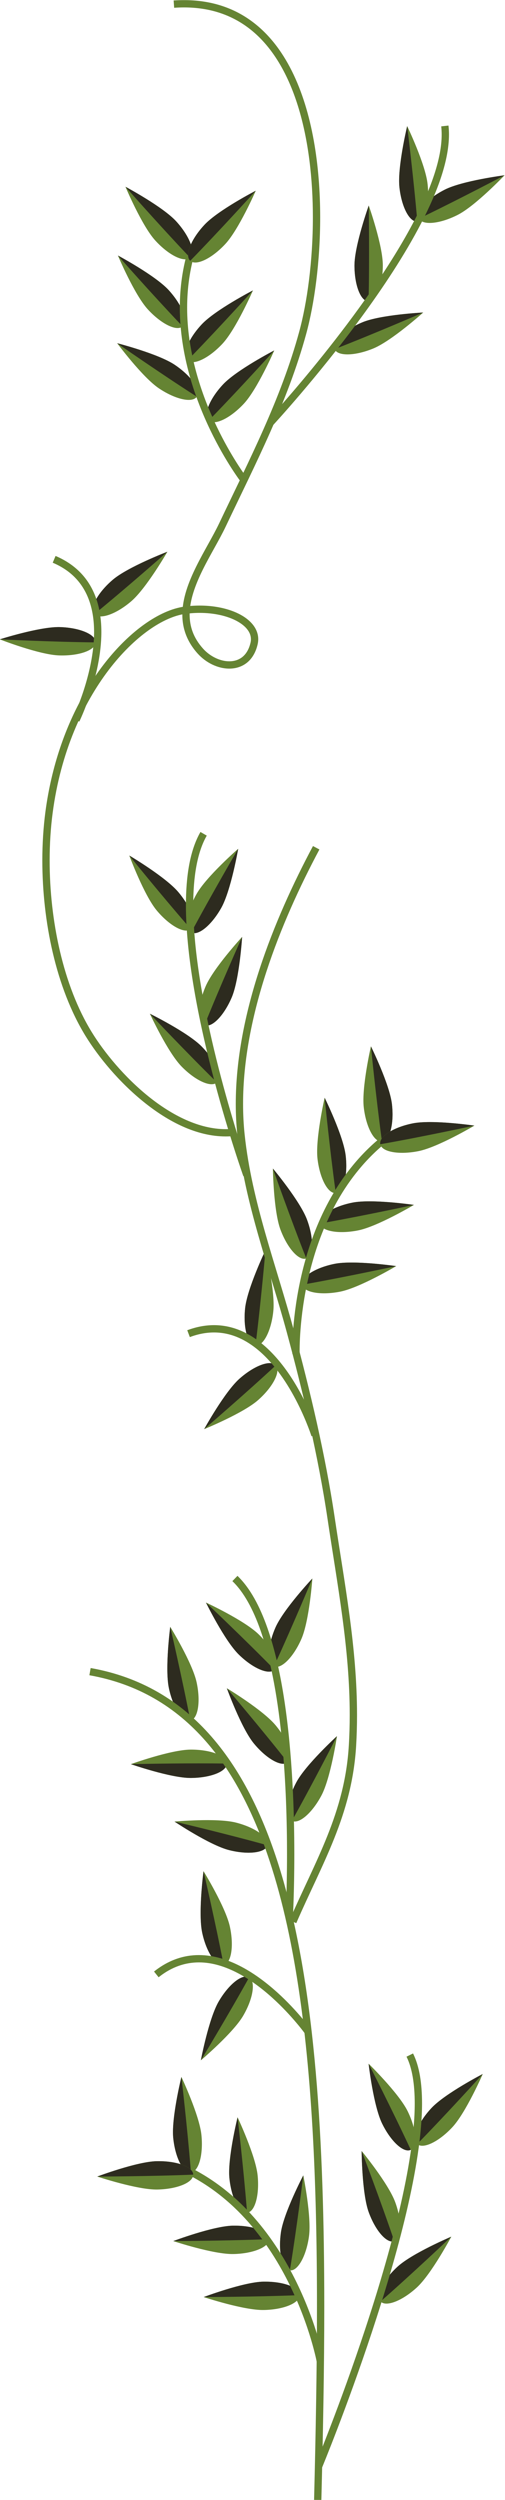 <?xml version="1.0" encoding="UTF-8" standalone="no"?><svg xmlns="http://www.w3.org/2000/svg" xmlns:xlink="http://www.w3.org/1999/xlink" fill="#000000" height="381.6" preserveAspectRatio="xMidYMid meet" version="1" viewBox="174.1 21.5 77.1 381.6" width="77.1" zoomAndPan="magnify"><g><g id="change1_1"><path d="M 200.09 269.824 C 200.09 269.824 199.25 276.234 199.891 279.215 C 200.523 282.188 201.988 284.395 203.16 284.145 C 204.328 283.895 204.762 281.277 204.121 278.305 C 203.48 275.328 200.09 269.824 200.09 269.824" fill="#658433"/></g><g id="change2_1"><path d="M 202.977 284.164 C 201.84 284.164 200.492 282.031 199.891 279.215 C 199.711 278.391 199.648 277.305 199.648 276.164 C 199.648 273.184 200.09 269.824 200.09 269.824 C 200.09 269.824 201.953 277.855 203.16 284.145 C 203.098 284.156 203.039 284.164 202.977 284.164" fill="#2d2b1f"/></g><g id="change1_2"><path d="M 194.082 290.789 C 194.082 290.789 200.188 292.918 203.23 292.898 C 206.27 292.883 208.73 291.898 208.727 290.703 C 208.719 289.508 206.246 288.555 203.203 288.57 C 200.16 288.59 194.082 290.789 194.082 290.789" fill="#658433"/></g><g id="change2_2"><path d="M 203.195 292.898 C 200.141 292.898 194.082 290.789 194.082 290.789 C 194.082 290.789 199.164 290.672 204.449 290.672 C 205.891 290.672 207.352 290.68 208.727 290.703 C 208.727 290.703 208.727 290.707 208.727 290.711 C 208.723 291.902 206.266 292.883 203.23 292.898 C 203.223 292.898 203.211 292.898 203.195 292.898" fill="#2d2b1f"/></g><g id="change1_3"><path d="M 200.742 299.555 C 200.742 299.555 206.105 303.152 209.059 303.906 C 212.008 304.656 214.637 304.324 214.93 303.172 C 215.227 302.012 213.074 300.461 210.129 299.711 C 207.18 298.961 200.742 299.555 200.742 299.555" fill="#658433"/></g><g id="change2_3"><path d="M 212.043 304.309 C 211.152 304.309 210.129 304.18 209.059 303.906 C 206.105 303.152 200.742 299.555 200.742 299.555 C 200.742 299.555 208.762 301.453 214.93 303.172 C 214.742 303.906 213.605 304.309 212.043 304.309" fill="#2d2b1f"/></g><g id="change1_4"><path d="M 187.746 277.219 C 195.098 278.527 200.898 282.012 205.531 287.309 C 212.477 295.258 216.738 307.344 219.238 322.184 C 221.742 337.027 222.492 354.609 222.492 373.535 C 222.492 383.109 222.301 393.027 222.051 403.109 L 223.164 403.137 C 223.414 393.051 223.609 383.125 223.609 373.535 C 223.605 348.262 222.281 325.34 217.188 307.996 C 214.641 299.328 211.148 292.047 206.371 286.574 C 201.602 281.105 195.535 277.465 187.941 276.117 L 187.746 277.219" fill="#658433"/></g><g id="change1_5"><path d="M 221.789 262.449 C 221.789 262.449 217.363 267.164 216.148 269.953 C 214.93 272.738 214.828 275.387 215.926 275.867 C 217.02 276.348 218.895 274.473 220.113 271.688 C 221.336 268.898 221.789 262.449 221.789 262.449" fill="#658433"/></g><g id="change2_4"><path d="M 216.25 275.16 C 216.141 274.531 215.793 273.762 215.25 272.949 C 215.387 272.043 215.688 271.008 216.148 269.953 C 217.363 267.164 221.789 262.449 221.789 262.449 C 221.789 262.449 218.867 269.461 216.25 275.16" fill="#2d2b1f"/></g><g id="change1_6"><path d="M 205.543 266.121 C 205.543 266.121 208.383 271.93 210.559 274.062 C 212.73 276.191 215.168 277.223 216.008 276.371 C 216.844 275.516 215.758 273.098 213.586 270.969 C 211.41 268.84 205.543 266.121 205.543 266.121" fill="#658433"/></g><g id="change2_5"><path d="M 215.16 276.672 C 214.023 276.668 212.211 275.684 210.559 274.062 C 208.383 271.93 205.543 266.121 205.543 266.121 C 205.543 266.121 211.527 271.785 216.008 276.371 C 215.805 276.574 215.516 276.672 215.16 276.672" fill="#2d2b1f"/></g><g id="change1_7"><path d="M 208.734 279.203 C 208.734 279.203 210.93 285.285 212.863 287.637 C 214.797 289.988 217.109 291.277 218.031 290.52 C 218.953 289.762 218.141 287.238 216.207 284.891 C 214.273 282.535 208.734 279.203 208.734 279.203" fill="#658433"/></g><g id="change2_6"><path d="M 217.352 290.734 C 216.227 290.734 214.422 289.531 212.863 287.637 C 210.93 285.285 208.734 279.203 208.734 279.203 C 208.734 279.203 214.074 285.48 218.031 290.52 C 217.855 290.664 217.621 290.734 217.352 290.734" fill="#2d2b1f"/></g><g id="change1_8"><path d="M 225.547 286.512 C 225.547 286.512 220.77 290.875 219.344 293.562 C 217.914 296.25 217.609 298.883 218.664 299.441 C 219.723 300.004 221.734 298.281 223.164 295.594 C 224.594 292.91 225.547 286.512 225.547 286.512" fill="#658433"/></g><g id="change2_7"><path d="M 218.664 299.441 C 218.242 299.219 218.035 298.656 218.035 297.891 C 218.035 296.754 218.488 295.168 219.344 293.562 C 220.77 290.875 225.547 286.512 225.547 286.512 C 225.547 286.512 221.801 293.855 218.664 299.441" fill="#2d2b1f"/></g><g id="change1_9"><path d="M 218.809 314.324 C 218.809 314.316 219.035 310.348 219.035 304.555 C 219.035 298.066 218.75 289.293 217.539 281.227 C 216.934 277.191 216.094 273.336 214.934 270.02 C 213.77 266.703 212.293 263.918 210.355 262.047 L 209.578 262.852 C 211.324 264.527 212.754 267.164 213.879 270.387 C 217.27 280.059 217.926 294.875 217.918 304.555 C 217.918 307.438 217.863 309.863 217.809 311.57 C 217.777 312.426 217.75 313.098 217.73 313.559 C 217.707 314.02 217.695 314.262 217.695 314.262 L 218.809 314.324" fill="#658433"/></g><g id="change1_10"><path d="M 193.84 152.094 C 193.84 152.094 199.406 155.379 201.355 157.711 C 203.312 160.047 204.148 162.559 203.23 163.324 C 202.312 164.094 199.988 162.82 198.035 160.488 C 196.086 158.152 193.84 152.094 193.84 152.094" fill="#658433"/></g><g id="change2_8"><path d="M 202.719 162.734 C 198.605 157.996 193.84 152.094 193.84 152.094 C 193.84 152.094 199.406 155.379 201.355 157.711 C 202.098 158.594 202.676 159.504 203.062 160.336 C 202.766 161.266 202.648 162.102 202.719 162.734" fill="#2d2b1f"/></g><g id="change1_11"><path d="M 210.465 151.062 C 210.465 151.062 209.367 157.434 207.879 160.086 C 206.391 162.738 204.336 164.414 203.297 163.832 C 202.25 163.246 202.613 160.617 204.105 157.969 C 205.594 155.312 210.465 151.062 210.465 151.062" fill="#658433"/></g><g id="change2_9"><path d="M 203.766 163.945 C 203.594 163.945 203.434 163.91 203.297 163.832 C 206.309 158.18 210.465 151.062 210.465 151.062 C 210.465 151.062 209.367 157.434 207.879 160.086 C 206.59 162.383 204.879 163.945 203.766 163.945" fill="#2d2b1f"/></g><g id="change1_12"><path d="M 211.066 164.512 C 211.066 164.512 210.664 170.965 209.473 173.766 C 208.277 176.562 206.418 178.449 205.32 177.98 C 204.219 177.512 204.293 174.863 205.492 172.062 C 206.688 169.266 211.066 164.512 211.066 164.512" fill="#658433"/></g><g id="change2_10"><path d="M 205.684 178.051 C 205.555 178.051 205.434 178.027 205.32 177.98 C 207.703 172.035 211.066 164.512 211.066 164.512 C 211.066 164.512 210.664 170.965 209.473 173.766 C 208.398 176.273 206.793 178.051 205.684 178.051" fill="#2d2b1f"/></g><g id="change1_13"><path d="M 196.984 176.242 C 196.984 176.242 202.789 179.094 204.914 181.27 C 207.039 183.445 208.07 185.887 207.215 186.723 C 206.359 187.559 203.941 186.473 201.816 184.293 C 199.691 182.113 196.984 176.242 196.984 176.242" fill="#658433"/></g><g id="change2_11"><path d="M 207.215 186.723 C 202.641 182.234 196.984 176.242 196.984 176.242 C 196.984 176.242 202.789 179.094 204.914 181.27 C 206.531 182.926 207.516 184.738 207.516 185.879 C 207.516 186.234 207.418 186.523 207.215 186.723" fill="#2d2b1f"/></g><g id="change1_14"><path d="M 212.305 200.672 C 212.305 200.672 212.172 200.293 211.934 199.594 C 211.102 197.137 209.016 190.762 207.137 183.191 C 205.262 175.621 203.602 166.855 203.602 159.668 C 203.598 155.336 204.211 151.586 205.668 149.055 L 204.703 148.496 C 203.086 151.324 202.488 155.234 202.484 159.668 C 202.488 168.07 204.684 178.395 206.871 186.641 C 209.062 194.883 211.25 201.039 211.254 201.047 L 212.305 200.676" fill="#658433"/></g><g id="change1_15"><path d="M 251.133 48.254 C 251.133 48.254 244.723 49.074 242.008 50.449 C 239.289 51.824 237.531 53.805 238.07 54.867 C 238.609 55.938 241.246 55.688 243.965 54.309 C 246.68 52.938 251.133 48.254 251.133 48.254" fill="#658433"/></g><g id="change2_12"><path d="M 238.773 54.531 C 239.09 53.977 239.309 53.16 239.406 52.188 C 240.09 51.574 240.98 50.969 242.008 50.449 C 244.723 49.074 251.133 48.254 251.133 48.254 C 251.133 48.254 244.422 51.797 238.773 54.531" fill="#2d2b1f"/></g><g id="change1_16"><path d="M 236.266 40.746 C 236.266 40.746 234.758 47.031 235.078 50.059 C 235.398 53.086 236.625 55.434 237.812 55.309 C 239.004 55.184 239.703 52.629 239.383 49.602 C 239.062 46.574 236.266 40.746 236.266 40.746" fill="#658433"/></g><g id="change2_13"><path d="M 237.723 55.312 C 236.562 55.312 235.391 53.008 235.078 50.059 C 235.051 49.766 235.035 49.441 235.035 49.098 C 235.035 45.875 236.266 40.746 236.266 40.746 C 236.266 40.746 237.273 48.926 237.812 55.309 C 237.785 55.312 237.754 55.312 237.723 55.312" fill="#2d2b1f"/></g><g id="change1_17"><path d="M 230.398 52.867 C 230.398 52.867 228.227 58.953 228.219 61.996 C 228.211 65.039 229.176 67.508 230.371 67.512 C 231.566 67.516 232.543 65.051 232.547 62.008 C 232.555 58.965 230.398 52.867 230.398 52.867" fill="#658433"/></g><g id="change2_14"><path d="M 230.371 67.512 C 229.18 67.508 228.219 65.059 228.219 62.031 C 228.219 62.02 228.219 62.008 228.219 61.996 C 228.227 58.953 230.398 52.867 230.398 52.867 C 230.398 52.867 230.523 61.105 230.371 67.512" fill="#2d2b1f"/></g><g id="change1_18"><path d="M 238.715 69.203 C 238.715 69.203 232.258 69.527 229.445 70.691 C 226.637 71.855 224.723 73.691 225.18 74.797 C 225.637 75.902 228.285 75.855 231.102 74.691 C 233.91 73.531 238.715 69.203 238.715 69.203" fill="#658433"/></g><g id="change2_15"><path d="M 225.18 74.797 C 225.133 74.688 225.113 74.57 225.113 74.445 C 225.113 73.332 226.914 71.738 229.445 70.691 C 232.258 69.527 238.715 69.203 238.715 69.203 C 238.715 69.203 231.152 72.48 225.18 74.797" fill="#2d2b1f"/></g><g id="change1_19"><path d="M 215.82 86.367 C 215.828 86.355 222.508 79.145 229.199 70.023 C 232.547 65.461 235.895 60.422 238.414 55.551 C 240.934 50.68 242.641 45.988 242.648 42.043 C 242.648 41.574 242.621 41.113 242.57 40.664 L 241.465 40.789 C 241.508 41.195 241.531 41.613 241.531 42.043 C 241.535 45.664 239.91 50.254 237.426 55.039 C 233.703 62.227 228.094 69.879 223.414 75.727 C 221.078 78.648 218.973 81.121 217.453 82.863 C 216.691 83.73 216.078 84.422 215.656 84.891 C 215.23 85.359 215 85.605 215 85.609 L 215.82 86.367" fill="#658433"/></g><g id="change1_20"><path d="M 247.805 338.086 C 247.805 338.086 242.062 341.055 239.98 343.277 C 237.898 345.496 236.926 347.961 237.797 348.777 C 238.668 349.594 241.062 348.457 243.141 346.234 C 245.223 344.016 247.805 338.086 247.805 338.086" fill="#658433"/></g><g id="change2_16"><path d="M 237.797 348.777 C 237.629 348.621 237.531 348.406 237.492 348.145 C 237.5 347.992 237.496 347.836 237.488 347.672 C 237.598 346.527 238.516 344.844 239.98 343.277 C 242.062 341.055 247.805 338.086 247.805 338.086 C 247.805 338.086 242.273 344.199 237.797 348.777" fill="#2d2b1f"/></g><g id="change1_21"><path d="M 230.375 336.512 C 230.375 336.512 231.109 342.934 232.445 345.664 C 233.781 348.398 235.738 350.188 236.812 349.66 C 237.887 349.137 237.676 346.492 236.336 343.762 C 234.996 341.027 230.375 336.512 230.375 336.512" fill="#658433"/></g><g id="change2_17"><path d="M 236.398 349.754 C 235.289 349.754 233.625 348.078 232.445 345.664 C 231.109 342.934 230.375 336.512 230.375 336.512 C 230.375 336.512 234.121 343.848 236.812 349.66 C 236.688 349.723 236.547 349.754 236.398 349.754" fill="#2d2b1f"/></g><g id="change1_22"><path d="M 229.312 349.836 C 229.312 349.836 229.352 356.301 230.387 359.164 C 231.422 362.02 233.172 364.012 234.297 363.605 C 235.422 363.199 235.492 360.551 234.453 357.688 C 233.422 354.828 229.312 349.836 229.312 349.836" fill="#658433"/></g><g id="change2_18"><path d="M 233.988 363.656 C 232.871 363.656 231.332 361.773 230.387 359.164 C 229.355 356.309 229.312 349.859 229.312 349.836 C 229.312 349.836 232.246 357.535 234.297 363.605 C 234.199 363.641 234.098 363.656 233.988 363.656" fill="#2d2b1f"/></g><g id="change1_23"><path d="M 243.004 362.918 C 243.004 362.918 237.051 365.438 234.805 367.492 C 232.562 369.547 231.398 371.926 232.203 372.809 C 233.012 373.688 235.484 372.738 237.73 370.684 C 239.973 368.629 243.004 362.918 243.004 362.918" fill="#658433"/></g><g id="change2_19"><path d="M 232.203 372.809 C 232.031 372.617 231.949 372.359 231.949 372.051 C 231.949 370.918 233.043 369.105 234.805 367.492 C 237.051 365.438 243.004 362.918 243.004 362.918 C 243.004 362.918 237.02 368.586 232.203 372.809" fill="#2d2b1f"/></g><g id="change1_24"><path d="M 223.246 398.23 C 223.25 398.223 227.062 389.02 230.883 377.473 C 234.699 365.914 238.527 352.047 238.535 342.578 C 238.531 339.52 238.141 336.91 237.16 334.949 L 236.164 335.445 C 237.02 337.156 237.418 339.617 237.418 342.578 C 237.422 351.77 233.629 365.621 229.824 377.121 C 227.922 382.871 226.02 388.047 224.59 391.777 C 223.879 393.645 223.281 395.152 222.867 396.191 C 222.449 397.23 222.215 397.801 222.215 397.805 L 223.246 398.23" fill="#658433"/></g><g id="change1_25"><path d="M 205.172 307.121 C 205.172 307.121 204.332 313.535 204.969 316.512 C 205.605 319.484 207.074 321.691 208.242 321.441 C 209.41 321.191 209.84 318.578 209.199 315.602 C 208.562 312.629 205.172 307.121 205.172 307.121" fill="#658433"/></g><g id="change2_20"><path d="M 208.059 321.461 C 206.926 321.461 205.57 319.332 204.969 316.512 C 204.793 315.691 204.73 314.613 204.73 313.477 C 204.73 310.488 205.172 307.121 205.172 307.121 C 205.172 307.121 207.035 315.152 208.242 321.441 C 208.18 321.453 208.121 321.461 208.059 321.461" fill="#2d2b1f"/></g><g id="change1_26"><path d="M 204.766 336 C 204.766 336 205.961 329.645 207.492 327.016 C 209.02 324.387 211.102 322.742 212.133 323.344 C 213.164 323.945 212.762 326.562 211.23 329.191 C 209.699 331.82 204.766 336 204.766 336" fill="#658433"/></g><g id="change2_21"><path d="M 204.766 336 C 204.766 336 205.961 329.645 207.492 327.016 C 208.809 324.754 210.531 323.219 211.645 323.219 C 211.824 323.219 211.988 323.258 212.133 323.344 C 209.031 328.949 204.766 336 204.766 336" fill="#2d2b1f"/></g><g id="change1_27"><path d="M 221.578 331.285 C 221.562 331.266 219.555 328.461 216.434 325.637 C 213.309 322.824 209.062 319.945 204.469 319.934 C 202.191 319.93 199.844 320.668 197.617 322.449 L 198.316 323.32 C 200.367 321.688 202.43 321.055 204.469 321.051 C 208.574 321.039 212.656 323.723 215.684 326.465 C 217.199 327.836 218.449 329.207 219.316 330.234 C 219.754 330.746 220.094 331.176 220.32 331.473 C 220.438 331.621 220.523 331.738 220.582 331.82 L 220.668 331.938 L 221.578 331.285" fill="#658433"/></g><g id="change1_28"><path d="M 214.633 212.332 C 214.633 212.332 211.844 218.168 211.523 221.195 C 211.203 224.219 211.914 226.773 213.102 226.898 C 214.293 227.023 215.516 224.672 215.828 221.645 C 216.148 218.617 214.633 212.332 214.633 212.332" fill="#658433"/></g><g id="change2_22"><path d="M 213.102 226.898 C 212.105 226.793 211.449 224.984 211.445 222.621 C 211.445 222.164 211.473 221.684 211.523 221.195 C 211.844 218.168 214.633 212.332 214.633 212.332 C 214.633 212.332 213.91 220.543 213.102 226.898" fill="#2d2b1f"/></g><g id="change1_29"><path d="M 205.27 239.652 C 205.27 239.652 208.387 233.984 210.656 231.961 C 212.93 229.938 215.414 229.023 216.211 229.914 C 217.004 230.805 215.809 233.172 213.535 235.191 C 211.262 237.219 205.27 239.652 205.27 239.652" fill="#658433"/></g><g id="change2_23"><path d="M 205.27 239.652 C 205.27 239.652 208.387 233.984 210.656 231.961 C 212.34 230.465 214.137 229.574 215.281 229.574 C 215.684 229.574 216.004 229.684 216.211 229.914 C 211.52 234.277 205.27 239.652 205.27 239.652" fill="#2d2b1f"/></g><g id="change1_30"><path d="M 222.719 240.398 C 222.707 240.371 221.422 236.281 218.816 232.152 C 217.512 230.09 215.871 228.012 213.875 226.434 C 211.879 224.859 209.5 223.777 206.773 223.777 C 205.48 223.777 204.113 224.02 202.688 224.555 L 203.082 225.602 C 204.391 225.109 205.621 224.895 206.773 224.895 C 209.199 224.895 211.32 225.844 213.184 227.312 C 215.969 229.508 218.109 232.871 219.527 235.684 C 220.238 237.09 220.77 238.355 221.125 239.27 C 221.305 239.727 221.438 240.094 221.523 240.348 C 221.566 240.477 221.602 240.57 221.621 240.637 L 221.652 240.734 L 222.719 240.398" fill="#658433"/></g><g id="change1_31"><path d="M 199.66 105.719 C 199.66 105.719 193.621 108.031 191.309 110.008 C 188.996 111.984 187.75 114.32 188.523 115.23 C 189.305 116.141 191.809 115.273 194.121 113.297 C 196.438 111.32 199.66 105.719 199.66 105.719" fill="#658433"/></g><g id="change2_24"><path d="M 188.523 115.23 C 188.367 115.047 188.297 114.809 188.297 114.523 C 188.293 113.395 189.461 111.586 191.309 110.008 C 193.621 108.031 199.66 105.719 199.66 105.719 C 199.66 105.719 193.484 111.18 188.523 115.23" fill="#2d2b1f"/></g><g id="change1_32"><path d="M 174.066 119.094 C 174.066 119.094 180.227 117.125 183.27 117.223 C 186.312 117.316 188.742 118.363 188.707 119.559 C 188.664 120.754 186.176 121.645 183.133 121.547 C 180.09 121.453 174.066 119.094 174.066 119.094" fill="#658433"/></g><g id="change2_25"><path d="M 188.707 119.559 C 182.301 119.496 174.066 119.094 174.066 119.094 C 174.066 119.094 179.934 117.219 183.043 117.219 C 183.121 117.219 183.195 117.219 183.27 117.223 C 186.285 117.316 188.707 118.348 188.707 119.531 C 188.707 119.539 188.707 119.551 188.707 119.559" fill="#2d2b1f"/></g><g id="change1_33"><path d="M 186.211 131.645 C 186.223 131.605 189.57 124.789 189.578 117.984 C 189.578 115.672 189.188 113.348 188.109 111.301 C 187.035 109.25 185.254 107.496 182.582 106.363 L 182.148 107.395 C 184.602 108.438 186.152 109.984 187.121 111.82 C 188.09 113.652 188.465 115.797 188.465 117.984 C 188.465 121.203 187.652 124.512 186.836 127.004 C 186.426 128.25 186.02 129.289 185.711 130.02 C 185.559 130.383 185.434 130.668 185.344 130.863 C 185.254 131.059 185.207 131.152 185.207 131.156 L 186.211 131.645" fill="#658433"/></g><g id="change1_34"><path d="M 220.406 353.559 C 220.406 353.559 217.41 359.285 216.984 362.301 C 216.559 365.312 217.176 367.895 218.355 368.059 C 219.543 368.227 220.848 365.918 221.27 362.906 C 221.699 359.891 220.406 353.559 220.406 353.559" fill="#658433"/></g><g id="change2_26"><path d="M 218.375 367.945 C 217.93 367.121 217.445 366.289 216.926 365.457 C 216.879 365.055 216.852 364.621 216.852 364.164 C 216.852 363.574 216.895 362.949 216.984 362.301 C 217.41 359.285 220.406 353.559 220.406 353.559 C 220.406 353.559 219.406 361.641 218.375 367.945" fill="#2d2b1f"/></g><g id="change1_35"><path d="M 210.371 344.695 C 210.371 344.695 208.82 350.973 209.125 354 C 209.43 357.027 210.637 359.387 211.824 359.266 C 213.016 359.148 213.734 356.598 213.434 353.566 C 213.129 350.543 210.371 344.695 210.371 344.695" fill="#658433"/></g><g id="change2_27"><path d="M 211.785 358.801 C 211.137 358.121 210.449 357.461 209.727 356.824 C 209.441 356.016 209.23 355.047 209.125 354 C 209.098 353.73 209.086 353.438 209.086 353.121 C 209.086 349.906 210.371 344.695 210.371 344.695 C 210.371 344.695 211.281 352.488 211.785 358.801" fill="#2d2b1f"/></g><g id="change1_36"><path d="M 205.199 372.137 C 205.199 372.137 211.246 369.852 214.289 369.785 C 217.336 369.727 219.816 370.645 219.844 371.844 C 219.867 373.035 217.422 374.059 214.379 374.113 C 211.336 374.18 205.199 372.137 205.199 372.137" fill="#658433"/></g><g id="change2_28"><path d="M 205.199 372.137 C 205.199 372.137 211.246 369.852 214.289 369.785 C 214.391 369.785 214.484 369.785 214.582 369.785 C 216.09 369.785 217.438 370.023 218.395 370.418 C 218.633 370.91 218.859 371.395 219.074 371.871 C 212.801 372.113 205.199 372.137 205.199 372.137" fill="#2d2b1f"/></g><g id="change1_37"><path d="M 200.555 363.59 C 200.555 363.59 206.605 361.305 209.645 361.238 C 212.688 361.18 215.172 362.102 215.195 363.293 C 215.219 364.488 212.773 365.512 209.73 365.57 C 206.688 365.633 200.555 363.59 200.555 363.59" fill="#658433"/></g><g id="change2_29"><path d="M 200.555 363.59 C 200.555 363.59 206.605 361.305 209.645 361.238 C 209.738 361.238 209.836 361.238 209.93 361.238 C 210.969 361.238 211.938 361.352 212.75 361.555 C 213.234 362.141 213.699 362.734 214.145 363.336 C 207.926 363.566 200.555 363.59 200.555 363.59" fill="#2d2b1f"/></g><g id="change1_38"><path d="M 223.555 381.84 C 223.551 381.805 222.527 376.332 219.359 369.855 C 216.195 363.387 210.871 355.891 202.223 351.922 L 201.758 352.938 C 210.07 356.742 215.258 364.004 218.359 370.348 C 219.906 373.516 220.938 376.445 221.574 378.582 C 221.895 379.652 222.113 380.52 222.258 381.121 C 222.328 381.418 222.379 381.652 222.41 381.809 C 222.445 381.965 222.461 382.043 222.461 382.043 L 223.559 381.84 L 223.555 381.84" fill="#658433"/></g><g id="change1_39"><path d="M 201.797 338.535 C 201.797 338.535 200.246 344.816 200.547 347.844 C 200.852 350.871 202.062 353.227 203.246 353.109 C 204.438 352.992 205.156 350.438 204.855 347.41 C 204.555 344.383 201.797 338.535 201.797 338.535" fill="#658433"/></g><g id="change2_30"><path d="M 203.215 352.68 C 202.883 352.355 202.348 352.07 201.672 351.855 C 201.133 350.895 200.711 349.465 200.547 347.844 C 200.52 347.574 200.508 347.277 200.508 346.965 C 200.508 343.75 201.797 338.535 201.797 338.535 C 201.797 338.535 202.711 346.363 203.215 352.68" fill="#2d2b1f"/></g><g id="change1_40"><path d="M 188.949 353.742 C 188.949 353.742 194.996 351.457 198.043 351.395 C 201.086 351.332 203.566 352.254 203.598 353.449 C 203.617 354.645 201.172 355.66 198.129 355.723 C 195.086 355.785 188.949 353.742 188.949 353.742" fill="#658433"/></g><g id="change2_31"><path d="M 188.949 353.742 C 188.949 353.742 194.996 351.457 198.043 351.395 C 198.141 351.395 198.242 351.395 198.34 351.395 C 201.242 351.395 203.57 352.293 203.598 353.449 C 197.191 353.719 188.949 353.742 188.949 353.742" fill="#2d2b1f"/></g><g id="change1_41"><path d="M 215.762 199.867 C 215.762 199.867 219.91 204.828 220.973 207.68 C 222.031 210.531 221.984 213.18 220.863 213.598 C 219.742 214.012 217.977 212.039 216.914 209.188 C 215.855 206.336 215.762 199.867 215.762 199.867" fill="#658433"/></g><g id="change2_32"><path d="M 220.82 213.488 C 218.465 207.551 215.762 199.867 215.762 199.867 C 215.762 199.867 219.91 204.828 220.973 207.68 C 221.379 208.77 221.621 209.828 221.703 210.746 C 221.375 211.672 221.082 212.59 220.82 213.488" fill="#2d2b1f"/></g><g id="change1_42"><path d="M 223.664 189.062 C 223.664 189.062 226.523 194.863 226.875 197.891 C 227.227 200.91 226.551 203.473 225.363 203.609 C 224.176 203.746 222.93 201.41 222.574 198.391 C 222.223 195.367 223.664 189.062 223.664 189.062" fill="#658433"/></g><g id="change2_33"><path d="M 225.301 203.148 C 224.441 196.875 223.664 189.062 223.664 189.062 C 223.664 189.062 226.523 194.863 226.875 197.891 C 226.938 198.434 226.969 198.961 226.969 199.461 C 226.969 199.926 226.941 200.367 226.895 200.777 C 226.324 201.551 225.793 202.344 225.301 203.148" fill="#2d2b1f"/></g><g id="change1_43"><path d="M 234.59 214.766 C 234.59 214.766 228.191 213.824 225.207 214.414 C 222.223 215.008 219.988 216.438 220.223 217.609 C 220.453 218.781 223.062 219.254 226.047 218.664 C 229.031 218.07 234.59 214.766 234.59 214.766" fill="#658433"/></g><g id="change2_34"><path d="M 220.977 217.477 C 221.086 216.965 221.203 216.441 221.332 215.91 C 222.234 215.285 223.613 214.73 225.207 214.414 C 225.922 214.273 226.828 214.223 227.797 214.223 C 230.883 214.223 234.59 214.766 234.59 214.766 C 234.59 214.766 227.156 216.367 220.977 217.477" fill="#2d2b1f"/></g><g id="change1_44"><path d="M 237.297 205.422 C 237.297 205.422 230.898 204.484 227.914 205.074 C 224.934 205.664 222.699 207.094 222.934 208.27 C 223.164 209.438 225.77 209.91 228.758 209.32 C 231.738 208.73 237.297 205.422 237.297 205.422" fill="#658433"/></g><g id="change2_35"><path d="M 223.969 208.082 C 224.273 207.402 224.598 206.719 224.949 206.043 C 225.77 205.641 226.785 205.297 227.914 205.074 C 228.629 204.934 229.539 204.879 230.508 204.879 C 233.594 204.879 237.297 205.422 237.297 205.422 C 237.297 205.422 230.09 206.977 223.969 208.082" fill="#2d2b1f"/></g><g id="change1_45"><path d="M 219.848 228.133 L 219.848 228.027 C 219.844 227.953 219.844 227.844 219.844 227.699 C 219.844 226.129 219.984 220.527 221.816 214.066 C 223.645 207.605 227.156 200.309 233.844 195.273 L 233.172 194.383 C 226.215 199.625 222.613 207.16 220.742 213.762 C 218.871 220.371 218.727 226.062 218.727 227.699 C 218.727 228 218.734 228.164 218.734 228.172 L 219.848 228.133" fill="#658433"/></g><g id="change1_46"><path d="M 230.73 181.215 C 230.73 181.215 233.586 187.016 233.938 190.039 C 234.285 193.062 233.609 195.621 232.426 195.762 C 231.238 195.898 229.988 193.562 229.637 190.539 C 229.285 187.52 230.73 181.215 230.73 181.215" fill="#658433"/></g><g id="change2_36"><path d="M 232.363 195.336 C 231.508 189.059 230.73 181.215 230.73 181.215 C 230.73 181.215 233.586 187.016 233.938 190.039 C 234 190.574 234.027 191.098 234.031 191.594 C 234.031 192.598 233.91 193.496 233.695 194.199 C 233.078 194.555 232.617 194.945 232.363 195.336" fill="#2d2b1f"/></g><g id="change1_47"><path d="M 246.527 193.32 C 246.527 193.32 240.129 192.383 237.145 192.973 C 234.16 193.562 231.93 194.992 232.16 196.164 C 232.395 197.34 235 197.812 237.98 197.219 C 240.969 196.629 246.527 193.32 246.527 193.32" fill="#658433"/></g><g id="change2_37"><path d="M 232.16 196.164 C 232.148 196.109 232.145 196.055 232.145 196 C 232.141 194.859 234.301 193.535 237.145 192.973 C 237.855 192.832 238.766 192.777 239.734 192.777 C 242.82 192.777 246.527 193.32 246.527 193.32 C 246.527 193.32 238.473 195.059 232.16 196.164" fill="#2d2b1f"/></g><g id="change1_48"><path d="M 191.988 73.891 C 191.988 73.891 198.254 75.492 200.777 77.188 C 203.309 78.887 204.812 81.062 204.145 82.055 C 203.477 83.051 200.891 82.48 198.363 80.781 C 195.84 79.086 191.988 73.891 191.988 73.891" fill="#658433"/></g><g id="change2_38"><path d="M 204.051 81.992 C 198.668 78.547 191.988 73.891 191.988 73.891 C 191.988 73.891 198.254 75.492 200.777 77.188 C 201.746 77.84 202.562 78.559 203.168 79.254 C 203.438 80.195 203.734 81.109 204.051 81.992" fill="#2d2b1f"/></g><g id="change1_49"><path d="M 192.102 60.504 C 192.102 60.504 197.805 63.547 199.859 65.793 C 201.906 68.043 202.852 70.52 201.973 71.32 C 201.09 72.129 198.711 70.957 196.656 68.711 C 194.609 66.465 192.102 60.504 192.102 60.504" fill="#658433"/></g><g id="change2_39"><path d="M 201.652 70.984 C 197.289 66.391 192.102 60.504 192.102 60.504 C 192.102 60.504 197.805 63.547 199.859 65.793 C 200.566 66.57 201.145 67.375 201.559 68.125 C 201.555 68.234 201.555 68.348 201.555 68.457 C 201.559 69.309 201.59 70.152 201.652 70.984" fill="#2d2b1f"/></g><g id="change1_50"><path d="M 215.973 74.992 C 215.973 74.992 210.23 77.965 208.148 80.188 C 206.07 82.41 205.098 84.871 205.969 85.688 C 206.84 86.508 209.234 85.363 211.312 83.145 C 213.395 80.922 215.973 74.992 215.973 74.992" fill="#658433"/></g><g id="change2_40"><path d="M 206.508 85.137 C 206.293 84.656 206.086 84.164 205.879 83.66 C 206.246 82.625 207.043 81.371 208.148 80.188 C 210.23 77.965 215.973 74.992 215.973 74.992 C 215.973 74.992 210.879 80.633 206.508 85.137" fill="#2d2b1f"/></g><g id="change1_51"><path d="M 212.719 65.828 C 212.719 65.828 206.977 68.797 204.895 71.02 C 202.816 73.242 201.844 75.707 202.715 76.523 C 203.59 77.34 205.98 76.199 208.059 73.977 C 210.137 71.754 212.719 65.828 212.719 65.828" fill="#658433"/></g><g id="change2_41"><path d="M 203.449 75.766 C 203.297 75.035 203.164 74.293 203.055 73.539 C 203.484 72.734 204.109 71.859 204.895 71.02 C 206.977 68.797 212.719 65.828 212.719 65.828 C 212.719 65.828 207.773 71.297 203.449 75.766" fill="#2d2b1f"/></g><g id="change1_52"><path d="M 211.809 94.449 L 211.711 94.32 C 210.723 92.988 202.66 81.613 202.672 68.457 C 202.672 65.562 203.059 62.586 203.988 59.602 L 202.922 59.27 C 201.953 62.371 201.555 65.465 201.555 68.457 C 201.57 82.973 210.898 95.086 210.926 95.129 L 211.809 94.453 L 211.809 94.449" fill="#658433"/></g><g id="change1_53"><path d="M 193.254 50.008 C 193.254 50.008 198.957 53.051 201.008 55.297 C 203.059 57.547 204.004 60.02 203.121 60.828 C 202.238 61.633 199.859 60.465 197.809 58.215 C 195.758 55.969 193.254 50.008 193.254 50.008" fill="#658433"/></g><g id="change2_42"><path d="M 202.824 60.516 C 198.461 55.914 193.254 50.008 193.254 50.008 C 193.254 50.008 198.957 53.051 201.008 55.297 C 202.105 56.504 202.887 57.773 203.242 58.816 C 202.969 59.426 202.824 59.977 202.824 60.426 C 202.824 60.457 202.824 60.484 202.824 60.516" fill="#2d2b1f"/></g><g id="change1_54"><path d="M 213.148 50.613 C 213.148 50.613 207.402 53.586 205.324 55.809 C 203.246 58.027 202.27 60.492 203.145 61.309 C 204.016 62.125 206.41 60.988 208.484 58.766 C 210.562 56.543 213.148 50.613 213.148 50.613" fill="#658433"/></g><g id="change2_43"><path d="M 203.145 61.309 C 203.043 61.215 202.969 61.102 202.914 60.969 C 202.863 60.836 202.832 60.684 202.824 60.516 C 202.824 60.484 202.824 60.457 202.824 60.426 C 202.824 59.285 203.762 57.477 205.324 55.809 C 207.402 53.586 213.148 50.613 213.148 50.613 C 213.148 50.613 207.617 56.727 203.145 61.309" fill="#2d2b1f"/></g><g id="change1_55"><path d="M 219.332 315.062 C 223.219 306.082 227.84 298.605 228.473 288 C 228.566 286.406 228.609 284.836 228.609 283.277 C 228.605 272.969 226.715 263.312 225.199 253.137 C 223.781 243.598 221.434 233.711 218.977 224.629 C 216.262 214.602 212.531 204.891 211.453 194.695 C 211.289 193.148 211.211 191.586 211.211 190.016 C 211.207 176.613 216.859 162.43 222.867 151.168 L 221.883 150.645 C 215.836 161.992 210.102 176.301 210.094 190.016 C 210.094 191.625 210.176 193.227 210.344 194.812 C 211.445 205.199 215.207 214.965 217.898 224.922 C 220.348 233.977 222.688 243.828 224.098 253.301 C 225.617 263.512 227.492 273.105 227.492 283.277 C 227.492 284.816 227.449 286.367 227.355 287.934 C 226.75 298.227 222.246 305.539 218.309 314.617 L 219.332 315.062" fill="#658433"/></g><g id="change1_56"><path d="M 209.68 193.805 C 209.305 193.84 208.926 193.859 208.547 193.859 C 204.516 193.863 200.363 191.766 196.738 188.84 C 193.117 185.918 190.035 182.188 188.113 179.055 C 183.734 171.938 181.676 161.98 181.68 152.855 C 181.68 150.328 181.836 147.867 182.145 145.551 C 183.363 136.312 186.766 128.938 190.699 123.766 C 192.668 121.18 194.77 119.148 196.785 117.711 C 198.805 116.27 200.738 115.434 202.348 115.211 C 203.113 115.105 203.863 115.055 204.594 115.055 C 206.832 115.055 208.848 115.535 210.254 116.297 C 210.957 116.676 211.508 117.121 211.867 117.594 C 212.23 118.066 212.406 118.555 212.41 119.07 C 212.41 119.238 212.391 119.41 212.352 119.59 L 212.352 119.586 C 212.109 120.648 211.652 121.344 211.098 121.793 C 210.539 122.234 209.859 122.445 209.109 122.445 C 207.75 122.453 206.184 121.723 205.102 120.512 C 203.605 118.84 203.059 117.121 203.051 115.316 C 203.051 113.109 203.922 110.766 205.059 108.465 C 206.195 106.164 207.59 103.922 208.57 101.855 C 213.105 92.293 217.988 82.93 220.852 72.457 C 222.105 67.859 222.984 61.43 222.984 54.668 C 222.98 46.887 221.824 38.672 218.652 32.328 C 217.066 29.156 214.973 26.453 212.25 24.539 C 209.531 22.621 206.191 21.516 202.191 21.52 C 201.676 21.52 201.145 21.535 200.609 21.574 L 200.688 22.688 C 201.199 22.652 201.699 22.633 202.191 22.633 C 205.984 22.637 209.07 23.672 211.609 25.453 C 215.41 28.121 217.984 32.523 219.602 37.73 C 221.219 42.934 221.867 48.914 221.867 54.668 C 221.867 61.332 220.996 67.691 219.773 72.16 C 216.957 82.484 212.109 91.789 207.562 101.379 C 206.621 103.359 205.227 105.609 204.059 107.973 C 202.895 110.336 201.938 112.816 201.938 115.316 C 201.93 117.355 202.602 119.402 204.273 121.258 C 205.559 122.688 207.367 123.559 209.109 123.562 C 210.07 123.562 211.02 123.285 211.797 122.664 C 212.574 122.043 213.156 121.09 213.441 119.832 L 213.441 119.828 C 213.496 119.574 213.527 119.32 213.527 119.07 C 213.527 118.281 213.238 117.543 212.754 116.914 C 212.023 115.969 210.875 115.238 209.469 114.73 C 208.062 114.223 206.391 113.938 204.594 113.938 C 203.812 113.938 203.012 113.992 202.195 114.105 C 200.336 114.367 198.262 115.289 196.137 116.801 C 189.777 121.34 182.914 131.258 181.035 145.402 C 180.723 147.773 180.562 150.285 180.562 152.855 C 180.566 162.145 182.633 172.258 187.16 179.641 C 189.152 182.887 192.297 186.688 196.039 189.707 C 199.777 192.723 204.121 194.969 208.547 194.973 C 208.961 194.973 209.375 194.953 209.789 194.914 L 209.684 193.805" fill="#658433"/></g></g></svg>